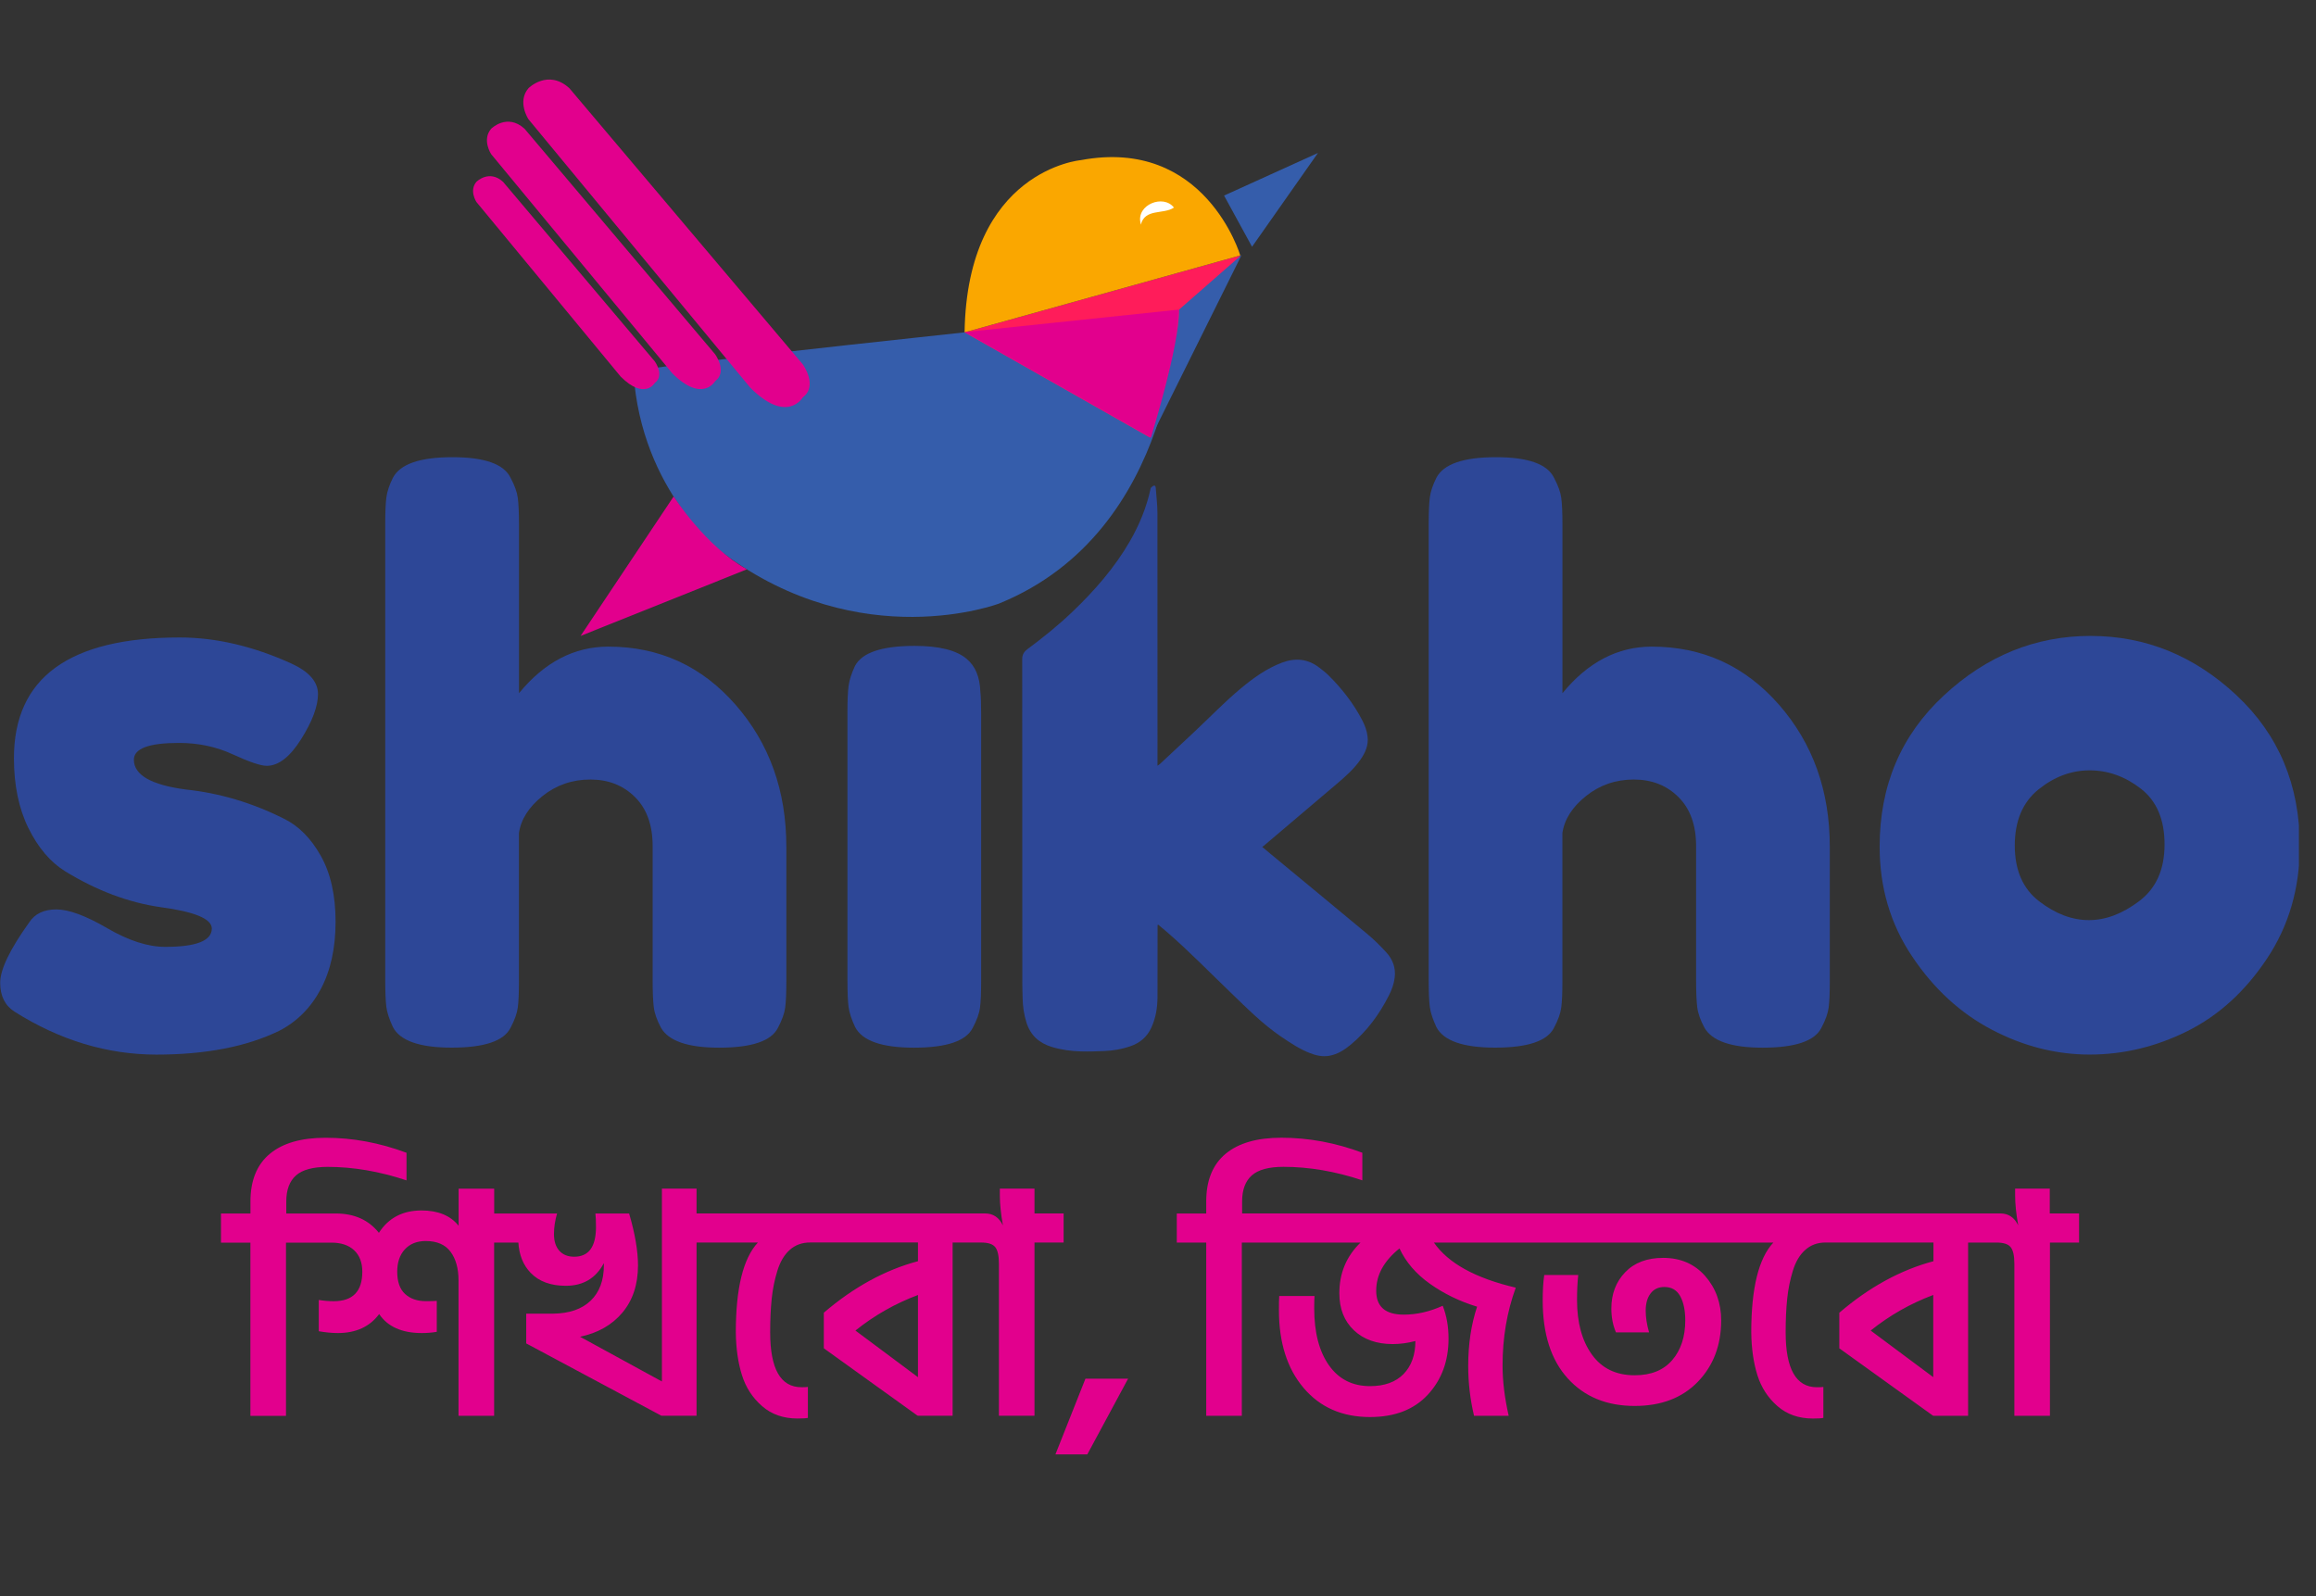 <svg width="103" height="71" viewBox="0 0 103 71" fill="none" xmlns="http://www.w3.org/2000/svg">
    <rect x="0" y="0" width="103" height="71" fill="#333333" stroke="none"/>
    <g clip-path="url(#clip0_2646_130704)">
        <path d="M47.303 53.972H46.007V52.868H44.466V53.167C44.466 53.549 44.512 53.996 44.603 54.503C44.431 54.149 44.166 53.972 43.813 53.972H43.662H43.117H36.38H35.834H32.275H31.729H30.978V52.868H29.437V61.446L25.796 59.456C26.586 59.292 27.215 58.935 27.678 58.386C28.141 57.835 28.374 57.134 28.374 56.279C28.374 55.642 28.242 54.874 27.979 53.974H26.479C26.497 54.11 26.505 54.31 26.505 54.574C26.505 55.456 26.183 55.897 25.537 55.897C25.254 55.897 25.034 55.808 24.875 55.631C24.716 55.454 24.637 55.206 24.637 54.889C24.637 54.597 24.682 54.293 24.774 53.974H23.288H23.246H21.978V52.87H20.396V54.52C20.032 54.065 19.481 53.839 18.745 53.839C17.909 53.839 17.277 54.171 16.851 54.834C16.396 54.26 15.754 53.974 14.928 53.974H14.013H13.467H12.732V53.442C12.732 52.924 12.876 52.537 13.162 52.283C13.448 52.028 13.919 51.901 14.574 51.901C15.71 51.901 16.879 52.101 18.079 52.501V51.274C16.889 50.829 15.688 50.606 14.479 50.606C13.398 50.606 12.57 50.844 11.998 51.322C11.425 51.8 11.138 52.506 11.138 53.443V53.976H9.828V55.27H11.136V62.976H12.719V55.27H13.467H14.013H14.736C15.172 55.27 15.511 55.385 15.751 55.611C15.992 55.839 16.113 56.157 16.113 56.565C16.113 57.438 15.69 57.875 14.845 57.875C14.617 57.875 14.395 57.857 14.177 57.82V59.211C14.486 59.265 14.767 59.292 15.022 59.292C15.83 59.292 16.444 59.011 16.862 58.447C17.244 59.011 17.876 59.292 18.757 59.292C18.994 59.292 19.217 59.274 19.425 59.237V57.86C19.324 57.87 19.16 57.873 18.934 57.873C18.552 57.873 18.244 57.766 18.013 57.552C17.782 57.339 17.666 57.008 17.666 56.563C17.666 56.145 17.78 55.813 18.006 55.568C18.233 55.323 18.542 55.199 18.934 55.199C19.433 55.199 19.802 55.358 20.038 55.677C20.275 55.995 20.392 56.423 20.392 56.959V62.972H21.975V55.267H23.053C23.088 55.813 23.263 56.264 23.597 56.611C23.969 56.998 24.491 57.19 25.164 57.19C25.937 57.19 26.5 56.855 26.856 56.182V56.278C26.856 56.95 26.661 57.475 26.269 57.852C25.877 58.229 25.318 58.422 24.591 58.43H23.403V59.753L29.417 62.971L29.43 62.958V62.971H30.978V55.266H31.729H32.275H33.706C33.052 55.967 32.724 57.298 32.724 59.262C32.733 59.98 32.824 60.615 32.997 61.164C33.169 61.714 33.468 62.172 33.89 62.541C34.313 62.91 34.837 63.093 35.466 63.093C35.692 63.093 35.848 63.083 35.929 63.065V61.688C35.874 61.698 35.778 61.701 35.643 61.701C34.715 61.701 34.252 60.888 34.252 59.26C34.252 58.697 34.275 58.199 34.32 57.767C34.364 57.336 34.449 56.919 34.573 56.519C34.697 56.119 34.879 55.81 35.125 55.591C35.37 55.373 35.671 55.264 36.025 55.264H36.379H40.825V56.096C39.36 56.486 37.966 57.25 36.638 58.387V59.97L40.812 62.971L40.825 62.958V62.971H42.366V55.266H43.117H43.634C43.943 55.266 44.152 55.333 44.261 55.471C44.37 55.606 44.425 55.852 44.425 56.206V62.971H46.007V55.266H47.303V53.972V53.972ZM40.825 61.255L38.044 59.181C38.88 58.508 39.808 57.981 40.825 57.599V61.255Z"
              fill="#E2008D"/>
        <path d="M46.938 64.69H48.356L50.17 61.322H48.273L46.938 64.69Z" fill="#E2008D"/>
        <path d="M73.967 55.948C73.249 55.948 72.685 56.161 72.275 56.59C71.865 57.016 71.662 57.554 71.662 58.199C71.662 58.59 71.73 58.944 71.867 59.262H73.34C73.239 58.916 73.19 58.594 73.19 58.293C73.19 57.975 73.262 57.721 73.408 57.529C73.553 57.337 73.758 57.243 74.021 57.243C74.339 57.243 74.574 57.38 74.724 57.651C74.874 57.924 74.949 58.283 74.949 58.729C74.949 59.457 74.755 60.045 74.37 60.495C73.983 60.945 73.428 61.17 72.7 61.17C71.872 61.17 71.238 60.864 70.797 60.249C70.356 59.635 70.136 58.828 70.136 57.828C70.136 57.402 70.154 57.028 70.19 56.71H68.677C68.631 57.029 68.609 57.407 68.609 57.843C68.609 59.334 68.98 60.489 69.721 61.307C70.461 62.126 71.455 62.534 72.7 62.534C73.882 62.534 74.818 62.175 75.51 61.458C76.201 60.74 76.546 59.831 76.546 58.729C76.546 57.957 76.31 57.299 75.837 56.758C75.362 56.219 74.739 55.948 73.967 55.948Z"
              fill="#E2008D"/>
        <path d="M91.16 53.972V52.867H89.619V53.167C89.619 53.549 89.665 53.995 89.757 54.503C89.585 54.149 89.32 53.972 88.966 53.972H88.816H88.27H81.534H80.988H77.428H76.882H68.332H67.786H56.523H55.977H55.241V53.44C55.241 52.922 55.385 52.535 55.671 52.281C55.957 52.026 56.428 51.899 57.083 51.899C58.219 51.899 59.388 52.099 60.587 52.499V51.272C59.396 50.827 58.196 50.604 56.987 50.604C55.906 50.604 55.078 50.842 54.505 51.32C53.932 51.798 53.645 52.504 53.645 53.441V53.974H52.336V55.268H53.645V62.974H55.228V55.268H55.979H56.524H60.506C59.879 55.877 59.565 56.628 59.565 57.519C59.565 58.21 59.78 58.759 60.213 59.169C60.645 59.578 61.22 59.782 61.938 59.782C62.265 59.782 62.601 59.738 62.947 59.647C62.947 60.265 62.771 60.753 62.422 61.114C62.072 61.472 61.574 61.653 60.929 61.653C60.147 61.653 59.539 61.343 59.102 60.725C58.666 60.107 58.447 59.262 58.447 58.188C58.447 57.952 58.452 57.77 58.461 57.643H56.891C56.881 57.788 56.878 57.997 56.878 58.27C56.878 59.715 57.243 60.87 57.976 61.734C58.709 62.597 59.692 63.028 60.929 63.028C62.029 63.028 62.887 62.696 63.5 62.033C64.114 61.37 64.421 60.538 64.421 59.538C64.421 59.002 64.335 58.514 64.162 58.078C63.58 58.342 63.003 58.473 62.431 58.473C61.612 58.473 61.204 58.119 61.204 57.41C61.204 56.71 61.549 56.082 62.24 55.528C62.522 56.136 62.975 56.662 63.598 57.104C64.22 57.545 64.919 57.884 65.691 58.119C65.428 58.91 65.296 59.788 65.296 60.752C65.296 61.497 65.382 62.238 65.556 62.974H67.097C66.915 62.173 66.824 61.428 66.824 60.737C66.824 59.5 67.019 58.346 67.411 57.273C65.62 56.854 64.406 56.186 63.77 55.267H67.793H68.339H76.889H77.434H78.867C78.212 55.968 77.884 57.299 77.884 59.263C77.893 59.981 77.984 60.616 78.157 61.165C78.329 61.715 78.628 62.173 79.05 62.542C79.473 62.911 79.998 63.094 80.626 63.094C80.852 63.094 81.008 63.085 81.091 63.066V61.689C81.036 61.699 80.94 61.702 80.804 61.702C79.877 61.702 79.414 60.889 79.414 59.262C79.414 58.698 79.437 58.2 79.482 57.769C79.526 57.337 79.611 56.92 79.735 56.52C79.857 56.12 80.04 55.811 80.287 55.593C80.532 55.374 80.832 55.265 81.186 55.265H81.54H85.987V56.097C84.522 56.487 83.128 57.251 81.8 58.389V59.971L85.973 62.972L85.987 62.959V62.972H87.528V55.267H88.277H88.794C89.103 55.267 89.312 55.335 89.421 55.472C89.53 55.607 89.585 55.854 89.585 56.208V62.972H91.167V55.267H92.463V53.972H91.16V53.972ZM85.978 61.254L83.195 59.181C84.032 58.508 84.96 57.98 85.978 57.598V61.254Z"
              fill="#E2008D"/>
        <path d="M28.172 16.551C28.162 16.394 36.109 15.51 42.901 14.782C47.968 14.24 52.392 13.783 52.392 13.783C52.392 13.783 52.392 23.602 44.434 26.844C44.434 26.844 38.293 29.179 32.15 24.596C32.15 24.596 28.508 21.899 28.172 16.551Z"
              fill="#355DAB"/>
        <path d="M42.898 14.782L55.159 11.361L51.139 19.459L42.898 14.782Z" fill="#FF1C5A"/>
        <path d="M48.066 7.123C53.602 6.085 55.159 11.361 55.159 11.361L42.898 14.782C43.009 7.563 48.066 7.123 48.066 7.123Z"
              fill="#FAA700"/>
        <path d="M54.438 8.699L58.613 6.804L55.683 10.976L54.438 8.699Z" fill="#355DAB"/>
        <path d="M23.504 5.306C23.504 5.306 22.985 4.527 23.504 3.922C23.504 3.922 24.369 3.057 25.321 3.922L35.702 16.206C35.702 16.206 36.395 17.157 35.702 17.676C35.702 17.676 35.009 18.886 33.367 17.243L23.504 5.306Z"
              fill="#E2008D"/>
        <path d="M21.844 6.857C21.844 6.857 21.421 6.222 21.844 5.726C21.844 5.726 22.55 5.02 23.328 5.726L31.803 15.756C31.803 15.756 32.369 16.533 31.803 16.957C31.803 16.957 31.238 17.945 29.897 16.603L21.844 6.857Z"
              fill="#E2008D"/>
        <path d="M21.189 8.985C21.189 8.985 20.852 8.479 21.189 8.086C21.189 8.086 21.751 7.524 22.371 8.086L29.122 16.076C29.122 16.076 29.572 16.694 29.122 17.031C29.122 17.031 28.673 17.818 27.603 16.75L21.189 8.985Z"
              fill="#E2008D"/>
        <path d="M42.898 14.773L52.439 13.769C52.439 13.769 52.252 17.314 51.181 19.472L42.898 14.773Z"
              fill="#E2008D"/>
        <path d="M52.438 13.769L55.221 11.335L51.18 19.474C51.18 19.474 52.448 15.426 52.438 13.769Z"
              fill="#355DAB"/>
        <path d="M50.736 9.995C50.92 9.258 51.738 9.551 52.209 9.233C51.741 8.625 50.528 9.104 50.724 9.921"
              fill="white"/>
        <path d="M29.959 22.083C29.959 22.083 31.391 24.32 33.218 25.322L25.82 28.285L29.959 22.083Z"
              fill="#E2008D"/>
        <path d="M0.653 45.002C0.223 44.729 0.008 44.301 0.008 43.711C0.008 43.122 0.438 42.227 1.299 41.027C1.549 40.642 1.951 40.45 2.505 40.45C3.06 40.45 3.813 40.728 4.765 41.282C5.716 41.837 6.577 42.115 7.348 42.115C8.728 42.115 9.42 41.842 9.42 41.3C9.42 40.87 8.661 40.552 7.143 40.349C5.716 40.145 4.3 39.613 2.895 38.752C2.237 38.343 1.694 37.703 1.264 36.832C0.835 35.961 0.62 34.924 0.62 33.723C0.62 30.145 3.077 28.354 7.993 28.354C9.601 28.354 11.255 28.74 12.953 29.51C13.745 29.872 14.142 30.325 14.142 30.869C14.142 31.413 13.892 32.081 13.395 32.873C12.897 33.667 12.386 34.062 11.865 34.062C11.594 34.062 11.09 33.892 10.354 33.553C9.618 33.212 8.819 33.044 7.958 33.044C6.622 33.044 5.954 33.293 5.954 33.791C5.954 34.471 6.724 34.912 8.264 35.116C9.759 35.274 11.209 35.704 12.613 36.407C13.269 36.724 13.82 37.273 14.261 38.056C14.703 38.838 14.924 39.816 14.924 40.994C14.924 42.171 14.703 43.175 14.261 44.002C13.82 44.828 13.203 45.445 12.409 45.853C10.959 46.556 9.142 46.907 6.956 46.907C4.768 46.905 2.668 46.272 0.653 45.002Z"
              fill="#2D4797"/>
        <path d="M27.054 28.761C29.319 28.761 31.204 29.623 32.711 31.344C34.217 33.065 34.971 35.172 34.971 37.664V43.644C34.971 44.165 34.954 44.557 34.92 44.817C34.885 45.078 34.777 45.377 34.597 45.716C34.303 46.305 33.43 46.599 31.981 46.599C30.599 46.599 29.739 46.305 29.398 45.716C29.217 45.377 29.109 45.071 29.076 44.798C29.041 44.527 29.025 44.119 29.025 43.575V37.629C29.025 36.7 28.764 35.975 28.243 35.455C27.722 34.934 27.059 34.672 26.255 34.672C25.452 34.672 24.744 34.916 24.132 35.403C23.52 35.891 23.17 36.44 23.079 37.052V43.643C23.079 44.163 23.062 44.555 23.028 44.815C22.993 45.076 22.885 45.376 22.705 45.715C22.411 46.303 21.538 46.597 20.089 46.597C18.662 46.597 17.791 46.292 17.473 45.68C17.315 45.339 17.219 45.047 17.184 44.797C17.151 44.547 17.133 44.15 17.133 43.608V23.291C17.133 22.77 17.149 22.38 17.184 22.119C17.219 21.859 17.315 21.57 17.473 21.253C17.791 20.641 18.674 20.335 20.124 20.335C21.551 20.335 22.413 20.641 22.707 21.253C22.889 21.591 22.996 21.892 23.029 22.152C23.062 22.413 23.081 22.803 23.081 23.324V30.833C24.212 29.452 25.536 28.761 27.054 28.761Z"
              fill="#2D4797"/>
        <path d="M37.688 31.683C37.688 31.162 37.704 30.772 37.739 30.511C37.773 30.251 37.869 29.95 38.028 29.611C38.346 29.022 39.229 28.728 40.679 28.728C41.765 28.728 42.536 28.92 42.989 29.305C43.374 29.623 43.577 30.109 43.6 30.767C43.624 30.993 43.635 31.322 43.635 31.752V43.644C43.635 44.165 43.619 44.557 43.584 44.817C43.551 45.078 43.442 45.377 43.261 45.716C42.967 46.305 42.094 46.599 40.646 46.599C39.219 46.599 38.346 46.293 38.03 45.681C37.871 45.341 37.775 45.048 37.74 44.798C37.706 44.549 37.689 44.152 37.689 43.61V31.683H37.688Z"
              fill="#2D4797"/>
        <path d="M73.46 28.761C75.725 28.761 77.61 29.623 79.117 31.344C80.623 33.065 81.377 35.172 81.377 37.664V43.644C81.377 44.165 81.361 44.557 81.326 44.817C81.291 45.078 81.184 45.377 81.003 45.716C80.709 46.305 79.836 46.599 78.388 46.599C77.005 46.599 76.145 46.305 75.805 45.716C75.623 45.377 75.515 45.071 75.482 44.798C75.449 44.527 75.431 44.119 75.431 43.575V37.629C75.431 36.7 75.17 35.975 74.649 35.455C74.128 34.934 73.465 34.672 72.662 34.672C71.858 34.672 71.148 34.916 70.538 35.403C69.927 35.891 69.574 36.44 69.485 37.052V43.643C69.485 44.163 69.469 44.555 69.434 44.815C69.399 45.076 69.292 45.376 69.111 45.715C68.817 46.303 67.944 46.597 66.496 46.597C65.069 46.597 64.195 46.292 63.88 45.68C63.721 45.339 63.625 45.047 63.59 44.797C63.556 44.547 63.539 44.15 63.539 43.608V23.291C63.539 22.77 63.556 22.38 63.59 22.119C63.625 21.859 63.721 21.57 63.88 21.253C64.197 20.641 65.08 20.335 66.53 20.335C67.957 20.335 68.819 20.641 69.113 21.253C69.293 21.591 69.402 21.892 69.436 22.152C69.47 22.413 69.487 22.803 69.487 23.324V30.833C70.618 29.452 71.944 28.761 73.46 28.761Z"
              fill="#2D4797"/>
        <path d="M86.446 30.936C88.349 29.168 90.524 28.285 92.969 28.285C95.415 28.285 97.579 29.163 99.459 30.919C101.339 32.675 102.278 34.912 102.278 37.629C102.278 39.509 101.792 41.179 100.818 42.641C99.844 44.103 98.66 45.177 97.268 45.869C95.874 46.56 94.431 46.905 92.936 46.905C91.441 46.905 89.991 46.537 88.587 45.801C87.182 45.065 86 43.979 85.037 42.538C84.073 41.1 83.594 39.474 83.594 37.662C83.592 34.946 84.543 32.703 86.446 30.936ZM90.694 40.093C91.418 40.648 92.154 40.925 92.901 40.925C93.649 40.925 94.396 40.642 95.144 40.075C95.891 39.509 96.265 38.671 96.265 37.56C96.265 36.45 95.912 35.623 95.211 35.079C94.509 34.535 93.751 34.264 92.934 34.264C92.118 34.264 91.36 34.547 90.657 35.114C89.955 35.681 89.604 36.513 89.604 37.611C89.606 38.712 89.968 39.539 90.694 40.093Z"
              fill="#2D4797"/>
        <path d="M51.481 41.146C51.481 41.191 51.481 41.234 51.481 41.278C51.481 42.3 51.483 43.321 51.478 44.342C51.476 44.815 51.404 45.272 51.202 45.711C51.005 46.138 50.686 46.394 50.256 46.541C49.886 46.667 49.504 46.732 49.115 46.748C48.768 46.763 48.419 46.776 48.072 46.765C47.632 46.752 47.197 46.695 46.774 46.565C46.208 46.391 45.823 46.045 45.646 45.467C45.539 45.118 45.486 44.764 45.479 44.402C45.476 44.19 45.466 43.979 45.466 43.769C45.466 38.95 45.466 34.132 45.461 29.312C45.461 29.11 45.552 28.978 45.691 28.875C46.385 28.361 47.058 27.819 47.683 27.222C48.672 26.278 49.568 25.256 50.255 24.065C50.671 23.341 50.987 22.576 51.166 21.755C51.17 21.736 51.17 21.709 51.182 21.698C51.225 21.66 51.27 21.61 51.319 21.6C51.38 21.588 51.397 21.648 51.4 21.704C51.425 22.075 51.475 22.445 51.475 22.814C51.48 26.506 51.478 30.197 51.478 33.889C51.478 33.937 51.478 33.983 51.478 34.057C51.526 34.024 51.561 34.006 51.587 33.98C52.111 33.49 52.636 33.003 53.158 32.511C53.831 31.878 54.476 31.209 55.185 30.618C55.739 30.157 56.333 29.727 57.026 29.469C57.624 29.247 58.175 29.307 58.682 29.702C58.816 29.806 58.955 29.91 59.076 30.03C59.679 30.627 60.197 31.288 60.587 32.044C60.703 32.268 60.791 32.505 60.82 32.758C60.868 33.14 60.724 33.467 60.516 33.771C60.22 34.201 59.833 34.542 59.44 34.874C58.358 35.79 57.279 36.706 56.199 37.624C56.184 37.637 56.166 37.649 56.136 37.67C56.276 37.788 56.402 37.895 56.529 37.999C57.958 39.182 59.39 40.359 60.812 41.546C61.11 41.794 61.388 42.07 61.65 42.356C61.933 42.664 62.077 43.036 62.029 43.464C61.996 43.755 61.897 44.028 61.764 44.286C61.338 45.126 60.789 45.872 60.06 46.475C59.785 46.703 59.486 46.892 59.126 46.958C58.826 47.013 58.544 46.952 58.266 46.844C57.801 46.664 57.391 46.389 56.981 46.112C56.156 45.553 55.46 44.848 54.747 44.162C53.804 43.256 52.894 42.318 51.905 41.46C51.774 41.348 51.642 41.239 51.51 41.128C51.499 41.135 51.491 41.139 51.481 41.146Z"
              fill="#2D4797"/>
    </g>
    <defs>
        <clipPath id="clip0_2646_130704">
            <rect width="102.24" height="71" fill="white"/>
        </clipPath>
    </defs>
</svg>
